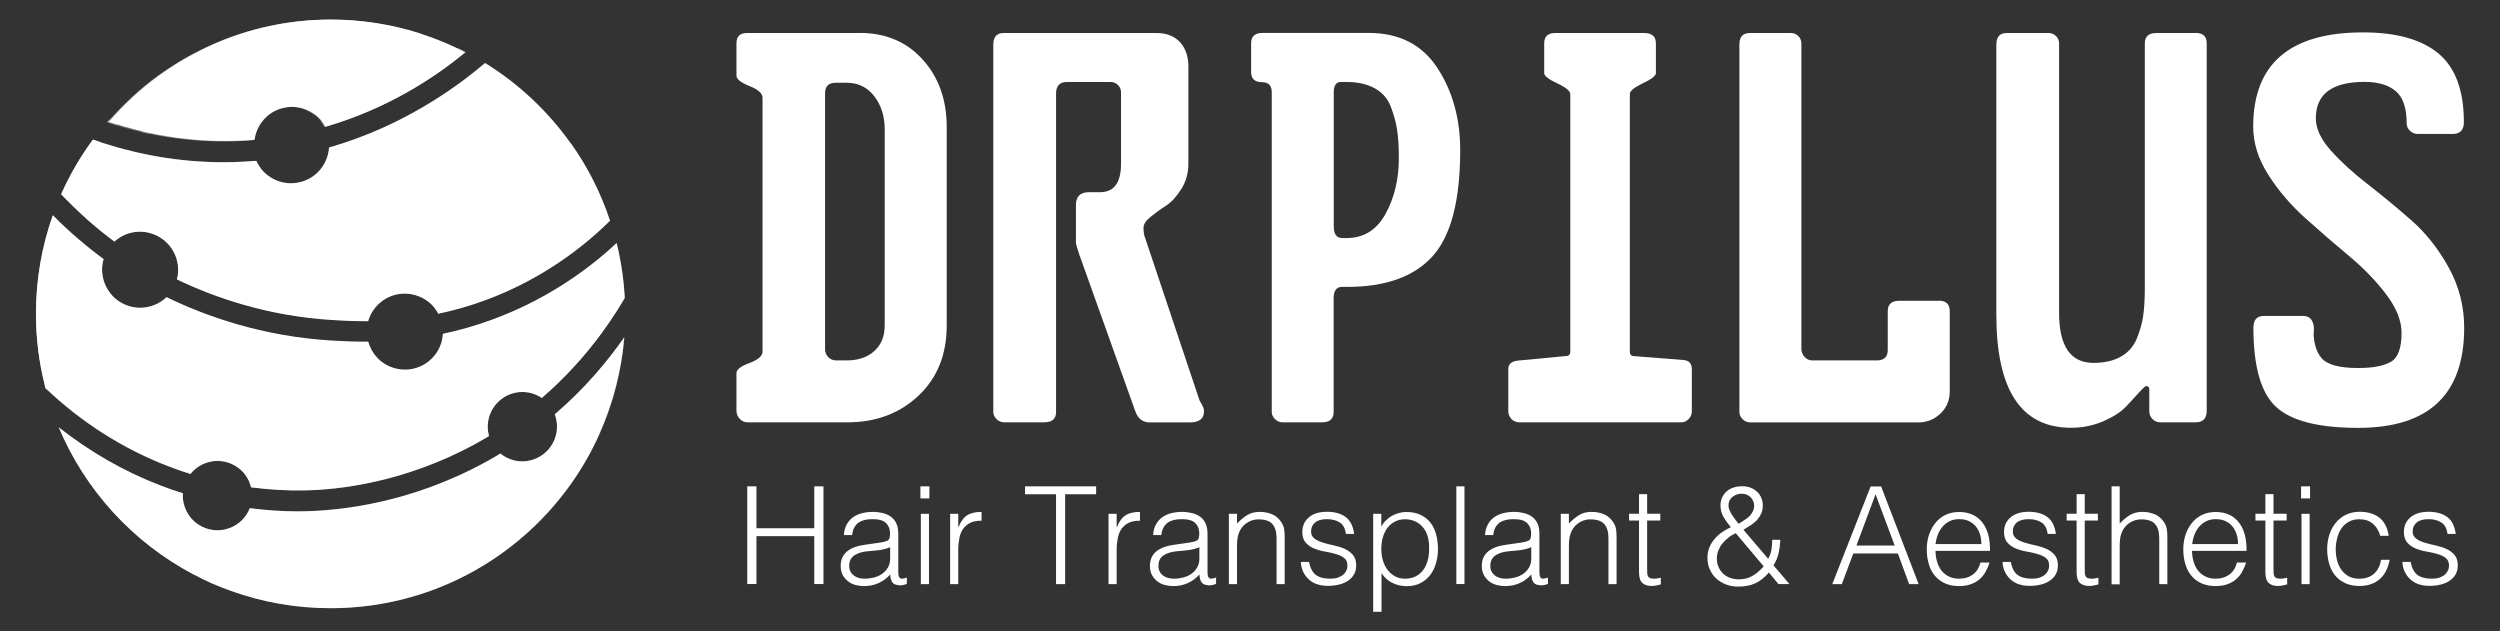 <?xml version="1.0" encoding="utf-8"?>
<!-- Generator: Adobe Illustrator 21.0.0, SVG Export Plug-In . SVG Version: 6.00 Build 0)  -->
<svg version="1.1" id="Layer_3" xmlns="http://www.w3.org/2000/svg" xmlns:xlink="http://www.w3.org/1999/xlink" x="0px" y="0px"
	 viewBox="0 0 2338.9 590.8" style="enable-background:new 0 0 2338.9 590.8;" xml:space="preserve">
<rect x="0" y="0" width="2338.9" height="590.8" fill="#333333" stroke="none"/>
<defs>
	<style>
		.st0{fill:white;}
		.st1{opacity:0.7;fill:white;}
		.st2{opacity:0.3;fill:white;}
		.st3{opacity:0.2;fill:white;}
	</style>
</defs>
<g>
	<g id="XMLID_228_">
		<g id="XMLID_240_">
			<path class="st0" d="M227.8,131.5c3.5-0.2,7-0.4,10.4-0.7c1.8-14,12-26.2,26.6-29.8c16-4,32.2,3.7,39.7,17.6
				c59.4-17.2,104.1-47.5,130.9-69.7c-13.3-6.9-27.2-12.7-41.6-17.3c0,0-0.1,0-0.1-0.1c-0.1,0-0.1,0-0.2-0.1h-0.1v-0.1
				c-0.3-0.1-0.7-0.2-1.3-0.4c-26-8.1-53.5-12.6-82.2-12.6c-39.2,0-76.5,8.3-110.1,23.2c-1.9,0.8-3.8,1.7-5.7,2.6
				c-2.5,1.2-5,2.4-7.5,3.7c-2.5,1.3-5,2.6-7.4,3.9c-0.4,0.2-0.8,0.4-1.3,0.7h-0.1c-4.2,2.3-8.3,4.7-12.4,7.3
				c-5.5,3.4-10.9,7.1-16.1,10.8c-17.4,12.6-33.2,27.2-47.1,43.5C143.2,127.8,185.4,133.6,227.8,131.5z"/>
			<path class="st0" d="M178.2,443.4c4.3-5.4,10.4-9.5,17.7-11.3c17.3-4.2,34.8,6.5,39,23.8c16.5,2.2,33.2,3.2,49.6,2.9
				c31.3-0.5,93.9-7,161.5-44.2c3.9-2.2,7.7-4.4,11.5-6.6c-0.1-0.4-0.2-0.9-0.3-1.3c-4.2-17.4,6.6-34.9,24-39.1
				c9.2-2.2,18.5-0.2,25.7,4.7c36.6-31.6,61.5-65.9,77.6-93.5c-0.9-17.6-3.5-34.8-7.6-51.4c-33.3,31-72.7,55.4-115,71.1
				c-16.6,6.2-32.5,10.6-47.5,13.8c-0.2,2.7-0.6,5.4-1.4,8.1c-5.7,18.9-25.6,29.6-44.4,23.9c-12.2-3.6-20.9-13.2-24.1-24.6
				c-0.8,0-1.6,0-2.4,0c-13,0-23.8-0.7-32-1.1c-65.1-3.9-118.1-23-154.3-40.6c-9,8.6-22.2,12.2-34.9,8.4c-18.7-5.6-29.4-25.3-24-44
				c-16.8-12.4-32.7-26.1-47.4-41c-10.2,28.8-15.8,59.8-15.8,92c0,22.8,2.8,44.9,8,66c0.3,1.2,0.6,2.5,0.9,3.7
				c33,31.6,72.3,56.7,114.7,73C164.1,438.8,171.1,441.2,178.2,443.4z"/>
			<path class="st0" d="M534.2,134.2c-0.1-0.2-0.2-0.3-0.4-0.4c-0.2-0.4-0.4-0.5-0.4-0.5c-21.3-29.8-48.4-55.1-79.6-74.4
				c-27.8,23.8-77.9,59.6-146,79.1c-0.9,15.1-11.5,28.6-27,32.4c-17,4.2-34.1-4.5-41.1-19.9c-4.1,0.3-8.2,0.6-12.4,0.8
				c-6.1,0.3-12.1,0.5-18.1,0.5c-41.4,0-82.4-7.1-122.3-21.2c-11.6,15.8-21.6,32.9-29.7,51.1c15.3,16.2,31.9,31,49.8,44.3
				c9-8.1,21.8-11.5,34.2-7.7c18.4,5.5,29.1,24.6,24.3,43.1c34.4,16.6,84.4,34.3,145.6,38c8.4,0.5,19.7,1.2,33.3,1.1
				c0-0.1,0.1-0.2,0.1-0.4c5.7-18.9,25.6-29.6,44.4-23.9c9.5,2.8,16.9,9.2,21.2,17.3c14.2-3,29.3-7.2,44.9-13
				c43-16,82.8-41.5,115.7-74C562.1,180.4,549.7,156.1,534.2,134.2z"/>
			<path class="st0" d="M519,387.6c0.5,1.3,0.9,2.6,1.2,4c4.2,17.4-6.6,34.9-24,39.1c-10.2,2.5-20.5-0.2-28-6.4
				c-4.2,2.5-8.4,5-12.8,7.4c-71.2,39.2-137.4,46-170.5,46.6c-1.9,0-3.9,0.1-5.8,0.1c-15.1,0-30.3-1-45.4-3
				c-3.7,9.6-11.9,17.2-22.7,19.8c-17.4,4.2-34.9-6.6-39.1-24c-0.8-3.2-1-6.5-0.8-9.7c-7-2.2-14-4.6-20.9-7.3
				c-34.2-13.1-66.5-31.7-95.4-54.6c24.8,59.1,69.5,107.9,125.9,137.7c0,0,0.2,0.1,0.5,0.2c0.1,0,0.1,0,0.2,0.1
				c0.1,0.1,0.3,0.1,0.4,0.2c11,5.9,22.5,10.9,34.5,15.1c29,10.4,60.3,16.1,93,16.1c91.8,0,173.1-44.9,223.1-113.9
				c1.9-2.5,3.6-5.1,5.4-7.7c0.2-0.3,0.4-0.5,0.5-0.8c1.8-2.5,3.4-5.1,5-7.7c2.4-3.7,4.6-7.6,6.8-11.5c0-0.1,0.1-0.1,0.1-0.1
				c1-1.8,1.9-3.5,2.8-5.3c1.9-3.6,3.7-7.3,5.5-11c0.8-1.9,1.7-3.7,2.5-5.6c0,0,0,0,0-0.1c12.4-27.8,20.4-58,23-89.7
				C567.8,338.8,546.6,364,519,387.6z"/>
			<path id="XMLID_263_" class="st0" d="M43.1,365c0.1,0.4,0.2,0.9,0.4,1.3C43.3,365.9,43.2,365.4,43.1,365z"/>
			<path class="st1" d="M47,378.5L47,378.5c-0.5-1.5-0.9-3.1-1.4-4.6C46.1,375.4,46.5,377,47,378.5z"/>
			<path class="st1" d="M392.2,31.4c-0.3-0.1-0.7-0.2-1.3-0.4c-26-8.1-53.5-12.6-82.2-12.6c-39.2,0-76.5,8.3-110.1,23.2
				c-1.9,0.8-3.8,1.7-5.7,2.6c-2.5,1.2-5,2.4-7.5,3.7c-2.5,1.3-5,2.6-7.4,3.9c-0.4,0.2-0.8,0.4-1.3,0.7h-0.1
				c-4.2,2.3-8.3,4.7-12.4,7.3c-5.5,3.4-10.9,7.1-16.1,10.8C130.8,83.2,115,97.9,101,114.1c2.6,0.9,5.3,1.7,8,2.5l6.1-6.7
				c11.5-12.6,24.5-23.8,38.1-33.8c1.3-1,2.6-2,4-3c3.5-3,7.7-5,11.5-7.5c0.2-0.1,0.4-0.2,0.5-0.3c3.7-2.4,7.4-4.7,11.1-7
				c1.4-0.8,2.9-1.6,4.3-2.3c6.5-3.4,13.2-6.5,19.6-9.8c0.7-0.3,1.4-0.6,2.2-0.8c7.5-2.9,14.8-5.8,22.1-8.6
				c8.1-2.5,16.2-4.6,23.9-6.9c15.9-3.2,31.1-6.1,45.3-6.8c14.2-1.6,27.3-1.1,38.9-0.5c11.6,0.8,21.7,2,30,3.4
				c8.3,1.4,14.8,2.8,19.1,3.8C389.2,30.7,391.3,31.3,392.2,31.4L392.2,31.4C392.2,31.5,392.2,31.5,392.2,31.4z"/>
			<path class="st1" d="M57.3,181.6c1.7,1.8,3.5,3.6,5.2,5.4c1.3-2.6,2.7-5.2,4-7.8c2.1-4.1,4.1-8.2,6.2-12.3
				c2.2-4.1,4.8-8,7.2-11.9c2.5-3.9,4.8-8,7.4-11.9l7.4-9.9c-2.6-0.8-5.1-1.7-7.7-2.6C75.3,146.4,65.4,163.5,57.3,181.6z"/>
			<path class="st1" d="M33.6,293.5c0,22.8,2.8,44.9,8,66c0.3,1.2,0.6,2.5,0.9,3.7c0.7,0.7,1.5,1.4,2.2,2.1
				c-0.5-2.1-0.9-4.3-1.3-6.6c-3.1-15.6-5.7-35.8-5.4-59.1c0-1.8,0.1-3.6,0.1-5.4c0.1-1.8,0.2-3.6,0.4-5.4c0.3-3.8,0.6-7.6,0.9-11.5
				c0.3-3.9,0.7-7.9,1-11.9c0.7-3.9,1.4-7.8,2.1-11.8c0.7-4,1.4-8,2.1-12.1c0.7-4.1,2.2-8.1,3.3-12.3c1.1-4.2,2.3-8.3,3.4-12.6
				c0.8-3.3,2.2-6.5,3.4-9.7c-1.8-1.8-3.6-3.6-5.4-5.4C39.2,230.2,33.6,261.2,33.6,293.5z"/>
			<path id="XMLID_310_" class="st1" d="M52.4,394.5L52.4,394.5c-0.1,0.1,0,0.1,0,0.1C52.4,394.6,52.4,394.5,52.4,394.5z"/>
			<path id="XMLID_313_" class="st1" d="M43.1,365c0.1,0.4,0.2,0.9,0.4,1.3C43.3,365.9,43.2,365.4,43.1,365z"/>
			<path class="st2" d="M575,238.9c2.7,15,4.1,31.7,4.2,48.6c1.8-2.9,3.6-5.8,5.2-8.7c-0.9-17.6-3.5-34.8-7.6-51.4
				c-1.1,1.1-2.3,2.1-3.5,3.2C574,233.4,574.5,236.1,575,238.9z"/>
			<path class="st2" d="M574.3,338.6c-0.8,5-1.5,10.1-3.1,15.2c-2.8,10.2-5.2,20.6-9.5,30.6c-1.6,4.2-3.1,8.4-4.8,12.5
				c-0.4,0.9-0.7,1.8-1.1,2.7c-2.4,4.9-4.8,9.9-7.2,14.8c-0.8,1.6-1.5,3.1-2.2,4.6c-0.5,1-1,1.9-1.4,2.8l-4.3,7.1
				c-1,1.6-1.9,3.1-2.9,4.7c-1.9,3.1-3.9,6.3-5.9,9.5l-5,6.7l-5.1,6.7l-5.1,6.8c-1.8,2.2-3.7,4.1-5.6,6.2l-11.3,12.5
				c-3.9,4-8.2,7.6-12.3,11.4c-7.9,8-17.3,14.1-26,20.8c-4.4,3.4-9.3,5.9-13.9,8.9c-4.7,2.7-9.1,6.1-14.1,8.3
				c-9.7,4.7-19.1,10.1-29.1,13.4c-4.9,1.9-9.8,3.7-14.6,5.6c-5,1.4-10,2.7-14.8,4.1c-4.9,1.2-9.7,3-14.6,3.7
				c-4.9,0.8-9.8,1.7-14.5,2.5c-9.5,2.1-19,2-28.1,2.9c-9.1,1-18.1,0.8-26.5,0.5c-20.9-0.8-39.5-3.9-55.1-7.6
				c-6.9-1.6-13.2-3.4-18.9-5.3c-2.5-0.7-4.8-1.5-7-2.2c-9.5-3.2-16.8-6.3-21.8-8.3c-3.5-1.6-5.9-2.7-6.9-3.1
				c11.2,5.9,22.8,11,34.9,15.3c29,10.4,60.3,16.1,93,16.1c103.6,0,193.8-57.2,240.8-141.6l0,0c0,0,0.1-0.1,0.1-0.1
				c18.7-33.5,30.5-71.3,33.8-111.5c-2.4,3.4-4.9,6.8-7.5,10.3C575.7,330.2,575,334.4,574.3,338.6z"/>
			<path class="st2" d="M534.2,134.2c-0.1-0.2-0.2-0.3-0.4-0.4c0.5,1,1.9,3.1,4,6.5c2.8,4.6,6.6,11.5,11.2,20.5
				c6.1,12.2,13.2,28.5,18.9,48.3c0.9-0.9,1.8-1.8,2.8-2.7C562.1,180.4,549.7,156.1,534.2,134.2z"/>
			<path id="XMLID_243_" class="st3" d="M383.6,107c17.1-9.2,32.2-18.9,44.9-28.1c1.8,1,3.7,2.1,5.5,3.1c0.1,0.1,0.3,0.1,0.4,0.2
				v0.1c0.1,0,0.1,0.1,0.1,0.1c0.1,0.1,0.1,0.1,0.2,0.1c0.1,0.1,0.1,0.1,0.1,0.1c4.9,2.9,9.7,6,14.4,9.3
				C426.8,95.5,404.9,100.7,383.6,107z M66.9,331.9c0.9,6,2.1,12.1,3.5,18c13.8-22.8,29.2-44.5,46.1-65c-16-7.1-24.7-25.2-19.7-42.4
				c-7.9-5.8-15.5-11.9-23-18.3c-3.1,10.3-5.4,20.9-7.1,31.6C62.8,281,63,306.3,66.8,331C66.9,331.3,66.9,331.6,66.9,331.9z
				 M239.8,150.5c-4.1,0.3-8.2,0.6-12.4,0.8c-6.1,0.3-12.1,0.5-18.1,0.5c-30.7,0-61.2-3.9-91.2-11.7c-15.6,19.4-28.3,41.1-37.4,64.3
				c8.5,7.6,17.3,14.8,26.4,21.5c9-8.1,21.8-11.5,34.2-7.7c9.5,2.8,16.9,9.3,21.2,17.3c27.6-26.2,57.9-49.7,90.5-69.8
				C247.3,162.1,242.7,156.9,239.8,150.5z M226.4,131.9c3.5-0.2,7-0.4,10.5-0.7c1.8-14.2,12.1-26.4,26.8-30.1
				c16.2-4,32.5,3.7,40,17.7c42.9-12.4,78.3-31.7,104.9-49.8c-31-13.7-65-20.8-99.7-20.8c-40.4,0-80.1,9.8-114.8,28.5
				c-23.1,12.4-43.8,28.3-61.6,46.8C163.4,130.7,194.9,133.5,226.4,131.9z"/>
			<path id="XMLID_229_" class="st3" d="M66.8,331c-3.9-24.6-4-50-0.1-75.2c1.6-10.7,4-21.3,7.1-31.6c1.1,1,2.3,1.9,3.4,2.9
				c-2.2,6.9-4,13.8-5.5,20.4c-2.9,12.6-4.5,24.3-5.4,34.8c-0.9,10.4-1,19.7-0.8,27.3C65.9,320,66.5,327.4,66.8,331z M433.9,82
				c-1.8-1.1-3.6-2.1-5.5-3.1c-0.1,0.1-0.2,0.2-0.3,0.2c0.3,0.2,0.7,0.3,1,0.5C431.3,80.8,433,81.6,433.9,82z M139.4,125.1
				c10.6-10.7,22.4-20.5,35-29.2c13.9-9.7,29-17.9,44.4-24.3c15.4-6.4,31.3-11.2,47-14.2c15.7-3,31.1-4.5,45.8-4.6
				c14.8-0.1,28.6,1,41.3,2.9c22.2,3.4,40.7,9,54.3,14.3c0.5-0.3,0.9-0.6,1.4-0.9c-31-13.7-65-20.8-99.7-20.8
				c-40.4,0-80.1,9.8-114.8,28.5c-23.1,12.4-43.8,28.3-61.6,46.8C134.8,124.1,137.1,124.6,139.4,125.1z M80.6,204.3
				c1.2,1.1,2.5,2.2,3.7,3.2c5.5-13.4,12.5-27.1,21-40.5c5.6-8.7,12-17.3,18.9-25.5c-2.1-0.5-4.1-1-6.2-1.6
				C102.4,159.5,89.8,181.2,80.6,204.3z"/>
		</g>
		<g id="XMLID_233_">
			<path id="XMLID_268_" class="st3" d="M411.8,293c-0.6,0.1-1.1,0.2-1.7,0.4c-0.9-1.7-2-3.4-3.2-4.9
				C408.7,289.8,410.4,291.3,411.8,293z M461.8,298.6c-16.6,6.2-32.5,10.6-47.5,13.8c-0.2,2.7-0.6,5.4-1.4,8.1
				c-5.7,18.9-25.6,29.6-44.4,23.9c-4.3-1.3-8.1-3.3-11.5-5.9c4.4,5.7,10.5,10.2,18,12.4c18.9,5.7,38.8-5,44.4-23.9
				c0.8-2.7,1.3-5.4,1.4-8.1c15-3.2,30.9-7.6,47.5-13.8c40.6-15.1,78.4-38.1,110.9-67.4c-0.7-3.5-1.5-6.9-2.3-10.3
				C543.5,258.5,504.1,282.9,461.8,298.6z M239.4,456.5c-2.3-4.9-5.7-9.1-9.9-12.2c2.5,3.4,4.5,7.3,5.5,11.7
				C236.4,456.1,237.9,456.3,239.4,456.5z M346.9,326.3c-1-2.1-1.9-4.2-2.5-6.5c-0.8,0-1.6,0-2.4,0c-13,0-23.8-0.7-32-1.1
				c-65.1-3.9-118.1-23-154.3-40.6c-9,8.6-22.2,12.2-34.9,8.4c-4.3-1.3-8.1-3.3-11.5-5.9c4.4,5.7,10.5,10.1,18,12.4
				c12.7,3.8,25.9,0.2,34.9-8.4c36.2,17.6,89.2,36.7,154.3,40.6C324.3,325.6,334.6,326.2,346.9,326.3z M233.9,157.8
				c3.3-0.2,6.6-0.4,9.9-0.7c-1.5-2-2.9-4.3-3.9-6.7c-4.1,0.3-8.2,0.6-12.4,0.8c-6.1,0.3-12.1,0.5-18.1,0.5
				c-38.3,0-76.2-6.1-113.3-18.2c-0.9,1.1-1.7,2.3-2.6,3.4c39.9,14.1,80.9,21.2,122.3,21.2C221.8,158.3,227.8,158.1,233.9,157.8z
				 M96.8,242.4c-14.4-10.6-28-22.1-40.9-34.6c0,0,0,0,0,0.1c12.7,12.9,26.2,24.8,40.6,35.8C96.5,243.3,96.6,242.9,96.8,242.4z
				 M159.3,230.5c6.5,8.5,9.1,19.7,6.3,30.7c2.3,1.1,4.7,2.2,7.1,3.4C174.9,251.5,169.5,238.4,159.3,230.5z M519,387.6
				c0.5,1.3,0.9,2.6,1.2,4c4.2,17.4-6.6,34.9-24,39.1c-10.2,2.5-20.5-0.2-28-6.4c-4.2,2.5-8.4,5-12.8,7.4
				c-71.2,39.2-137.4,46-170.5,46.6c-1.9,0-3.9,0.1-5.8,0.1c-15.1,0-30.3-1-45.4-3c-3.7,9.6-11.9,17.2-22.7,19.8
				c-9.8,2.3-19.6,0-27-5.6c7.5,10,20.5,15.2,33.5,12.1c10.7-2.6,18.9-10.2,22.7-19.8c15.1,2,30.3,3,45.4,3c1.9,0,3.9,0,5.8-0.1
				c33.1-0.6,99.3-7.4,170.5-46.6c4.4-2.4,8.6-4.9,12.8-7.4c7.6,6.2,17.8,8.9,28,6.4c17.4-4.2,28.1-21.7,24-39.1
				c-0.3-1.4-0.8-2.7-1.2-4c22.9-19.7,41.5-40.4,56.4-60.1c0.9-6,1.6-12.1,2.1-18.3C567.8,338.8,546.5,364,519,387.6z M303.7,118.9
				c0.5-0.2,1.1-0.3,1.6-0.5c-1.4-1.6-3-3.1-4.7-4.4C301.8,115.5,302.8,117.2,303.7,118.9z M307.9,137.9
				c-0.9,15.1-11.5,28.6-27,32.4c-11,2.7-22,0-30.4-6.4c8.4,10.9,22.7,16.4,36.8,12.9c15.5-3.8,26.1-17.3,27-32.4
				c68.1-19.5,118.2-55.2,146-79.1c-2.7-1.7-5.5-3.3-8.3-4.9C423.9,84.2,374.5,118.9,307.9,137.9z M68.6,193.1
				c-1.6-1.7-3.2-3.3-4.8-5c0,0.1,0,0.1-0.1,0.2C65.3,189.9,67,191.5,68.6,193.1z M171.1,461.6c-7-2.2-14-4.6-20.9-7.3
				C118.3,442,87.9,425,60.4,404c0.3,0.7,0.6,1.4,0.9,2.1c28.9,22.9,61.2,41.5,95.4,54.7c4.8,1.8,9.6,3.5,14.4,5.2
				C171,464.5,171,463,171.1,461.6z"/>
			<path id="XMLID_276_" class="st3" d="M576.3,225.2c0.2,0.6,0.3,1.2,0.5,1.9C576.6,226.5,576.5,225.8,576.3,225.2z"/>
			<path id="XMLID_277_" class="st3" d="M573.9,216.4c0-0.1,0-0.2-0.1-0.2c0,0,0,0,0,0C573.9,216.3,573.9,216.3,573.9,216.4z"/>
			<path id="XMLID_278_" class="st3" d="M584.8,296.6c0-0.4,0-0.8,0-1.1c0,0,0,0,0,0C584.8,295.9,584.8,296.2,584.8,296.6z"/>
			<path id="XMLID_279_" class="st3" d="M574.9,219.9c0.2,0.6,0.3,1.2,0.5,1.8C575.2,221.1,575,220.5,574.9,219.9z"/>
			<path class="st2" d="M341.9,319.5c-0.3,0-0.6,0-0.9,0c2.3,5,5.7,9.5,10,13c-3.1-3.8-5.4-8.2-6.8-13
				C343.5,319.5,342.7,319.5,341.9,319.5z"/>
			<path class="st2" d="M239.8,150.5c-0.7,0.1-1.5,0.1-2.2,0.2c2,2.9,4.3,5.4,7,7.6C242.7,155.9,241.1,153.3,239.8,150.5z"/>
			<path class="st2" d="M389,276.1c4.6,1.4,8.7,3.6,12.2,6.5c-4.4-5.4-10.3-9.5-17.4-11.7c-18.9-5.7-38.8,5-44.4,23.9
				c0,0.1-0.1,0.2-0.1,0.4c-13.6,0.1-24.9-0.6-33.3-1.1c-57.9-3.5-105.8-19.5-139.9-35.3c-0.2,0.8-0.3,1.7-0.5,2.5
				c34.4,16.6,84.4,34.3,145.6,38c8.4,0.5,19.7,1.2,33.3,1.1c0-0.1,0.1-0.2,0.1-0.4C350.2,281.1,370.1,270.4,389,276.1z"/>
			<path class="st2" d="M410.1,293.4c14.2-3,29.3-7.2,44.9-13c41.8-15.5,80.6-40.1,113-71.4c-0.8-2.6-1.6-5.2-2.5-7.8
				c-32.9,32.6-72.7,58-115.7,74c-15.1,5.6-29.6,9.7-43.4,12.7C407.9,289.6,409.1,291.4,410.1,293.4z"/>
			<path class="st2" d="M435.8,48.6c-2.4-1.2-4.7-2.4-7.2-3.6c-27,22-70.9,51.2-128.7,68.2c1.4,1.7,2.7,3.6,3.7,5.6
				C363.6,101.6,408.7,71,435.8,48.6z"/>
			<path class="st2" d="M226.4,131.9c3.5-0.2,7-0.4,10.5-0.7c1.8-14.2,12.1-26.4,26.8-30.1c11.3-2.8,22.7,0.1,31.1,7
				c-8.4-10.4-22.4-15.6-36.3-12.1c-14.7,3.6-25,15.9-26.8,30.1c-3.5,0.3-7,0.5-10.5,0.7c-40.2,2-80.1-3.1-119.1-15.1
				c-0.8,0.9-1.6,1.8-2.4,2.8C141.1,128.2,183.7,134,226.4,131.9z"/>
			<path class="st2" d="M190.7,427c-7.3,1.7-13.4,5.8-17.7,11.3c-7.1-2.2-14.1-4.6-21-7.3c-40.2-15.5-77.7-38.8-109.6-68.2
				c0,0.1,0.1,0.3,0.1,0.4c33,31.6,72.3,56.7,114.7,73c6.9,2.6,13.9,5.1,21,7.3c4.3-5.4,10.4-9.5,17.7-11.3
				c10.1-2.4,20.2,0.2,27.8,6.2C216.1,428.8,203.4,423.9,190.7,427z"/>
			<path class="st2" d="M171.1,461.6c-1.7-0.5-3.5-1.1-5.2-1.7c0.1,2,0.4,4.1,0.9,6.1c1.8,7.3,5.9,13.4,11.3,17.8
				c-2.9-3.6-5-7.8-6.1-12.6C171.2,468,170.9,464.8,171.1,461.6z"/>
			<path class="st2" d="M579.3,273.7c-16.1,27.5-41,61.9-77.6,93.5c-7.3-4.9-16.5-6.9-25.7-4.7c-17.4,4.2-28.1,21.7-24,39.1
				c0.1,0.4,0.2,0.9,0.3,1.3c-3.7,2.2-7.6,4.4-11.5,6.6c-67.5,37.2-130.2,43.7-161.5,44.2c-15.2,0.3-30.6-0.6-46-2.5
				c0.6,1.5,1.2,3.1,1.6,4.7c16.5,2.2,33.2,3.2,49.6,2.9c31.3-0.5,93.9-7,161.5-44.2c3.9-2.2,7.7-4.4,11.5-6.6
				c-0.1-0.4-0.2-0.9-0.3-1.3c-4.2-17.4,6.6-34.9,24-39.1c9.2-2.2,18.5-0.2,25.7,4.7c33.1-28.6,56.7-59.5,72.8-85.5
				C579.6,282.5,579.5,278.1,579.3,273.7z"/>
			<path class="st2" d="M91.3,238.3c-3.5,13.8,1.6,28,12.1,36.5c-7.1-8.8-10-20.7-6.6-32.4C94.9,241.1,93.1,239.7,91.3,238.3z"/>
			<path class="st2" d="M107.1,225.9c9-8.1,21.8-11.5,34.2-7.7c4.6,1.4,8.7,3.6,12.2,6.4c-4.3-5.3-10.3-9.5-17.4-11.6
				c-12.4-3.7-25.3-0.4-34.2,7.7c-13.9-10.3-27-21.5-39.4-33.6C76.4,201.2,91.2,214.1,107.1,225.9z"/>
			<path id="XMLID_300_" class="st2" d="M43,364.8c0-0.1,0-0.2-0.1-0.3C43,364.7,43,364.7,43,364.8z"/>
		</g>
	</g>
	<g>
		<path class="st0" d="M804.3,30.8c24.3,0,43.9,8.3,58.9,24.9c15,16.6,22.5,37.6,22.5,63.1v185.8c0,27.1-8.8,49-26.4,65.6
			c-17.6,16.6-39.8,24.9-66.5,24.9h-93.5c-2.8,0-5.3-1.1-7.3-3.3c-2-2.2-3-4.8-3-7.6V349c0-3.2,4-6.4,12.2-9.4
			c8.1-3,12.2-6.6,12.2-10.6V91.4c0-4-4.1-7.7-12.2-10.9c-8.1-3.2-12.2-6.5-12.2-9.7V40.6c0-6.5,3.2-9.7,9.7-9.7H804.3z
			 M791.9,337.2c10.9,0,19.6-2.9,26.1-8.8c6.5-5.9,9.7-13.9,9.7-24V121.1c0-12.1-3.2-22.5-9.7-31c-6.5-8.5-15.2-12.7-26.1-12.7h-9.7
			c-6.9,0-10.3,3.2-10.3,9.7v239.8c0,5.7,4.6,10.3,10.3,10.3H791.9z"/>
		<path class="st0" d="M1122.2,374.5l0.6,1.2c0.8,1.2,1.6,2.6,2.4,4.3c0.8,1.6,1.2,3.2,1.2,4.9c0,6.9-4.5,10.3-13.4,10.3h-37.3
			c-6.5,0-11-3.4-13.5-10.3L1009.7,238c-2-6.1-3.1-9.7-3.1-10.9v-35.2c0-8.1,4.1-12.1,12.2-12.1h10.4c13.1,0,19.6-8.9,19.6-26.7
			V86.4c0-5.4-4.4-9.7-9.7-9.7h-40.8c-6.9,0-10.3,3.6-10.3,10.9v297.8c0,6.5-3.7,9.7-11,9.7h-37.4c-2.8,0-5.3-1-7.3-3
			c-2-2-3-4.3-3-6.7V41.8c0-7.3,3.2-10.9,9.7-10.9h143c9.3,0,16.6,2.8,21.9,8.5c5.3,5.7,7.9,13.4,7.9,23.1v90.5
			c0,8.9-2.2,16.9-6.7,24c-4.5,7.1-9.2,12.2-14.3,15.5c-5.1,3.2-9.8,6.7-14.3,10.3c-4.5,3.6-6.7,7.1-6.7,10.3
			c0,4.1,0.6,7.5,1.8,10.3L1122.2,374.5z"/>
		<path class="st0" d="M1180.8,76.9c-6.9,0-10.3-3.2-10.3-9.7V40.5c0-6.5,3.6-9.7,10.9-9.7h99c28.6,0,50,10.9,64.3,32.7
			c14.3,21.8,21.4,47.5,21.4,77c0,47.3-8.7,80.4-26,99.4c-17.3,19-43.9,28.5-79.7,28.5h-4.8c-5.2,0-7.9,3.5-7.9,10.4v106.6
			c0,6.5-3.6,9.7-10.9,9.7h-36.8c-2.8,0-5.2-1-7.2-3c-2-2-3-4.3-3-6.7V86.6C1189.9,80.1,1186.9,76.9,1180.8,76.9z M1260,222.7
			c15.8,0,27.9-7.5,36.2-22.5c8.3-15,12.5-32.4,12.5-52.3c0-10.1-0.5-18.7-1.5-25.6c-1-6.9-2.9-14.2-5.8-21.9
			c-2.8-7.7-7.8-13.6-14.9-17.6c-7.1-4-15.9-6.1-26.5-6.1h-5.5c-4.5,0-6.7,3.3-6.7,9.7v125.3c0,7.3,2.6,11,7.9,11H1260z"/>
		<path class="st0" d="M1549.2,68.5c0,2.4-4.1,5.6-12.2,9.4c-8.1,3.9-12.2,7.2-12.2,10v241c0,2.8,1.4,4.3,4.2,4.3l45.9,3.6
			c5.2,0.4,7.9,3.2,7.9,8.5v39.5c0,2.8-1,5.3-3,7.3c-2,2-4.2,3-6.6,3h-151.8c-5.7,0-10.3-4.6-10.3-10.3v-39.5c0-4.5,2.8-7.1,8.5-7.9
			l45.3-4.3c2.8,0,4.2-1.4,4.2-4.3V88c0-2.8-4.1-6.2-12.2-10c-8.1-3.8-12.2-7-12.2-9.4V40.6c0-6.5,3.4-9.7,10.3-9.7h83.2
			c7.3,0,11,3.2,11,9.7V68.5z"/>
		<path class="st0" d="M1813.8,281.3c6.8,0,10.3,3.2,10.3,9.7V366c0,8.5-2.9,15.5-8.8,21c-5.9,5.5-12.7,8.2-20.4,8.2h-157.3
			c-2.8,0-5.3-1-7.3-3c-2-2-3-4.3-3-6.7V41.8c0-7.3,3.2-10.9,9.7-10.9h38.6c5.4,0,9.7,4.4,9.7,9.7v285.7c0,2.8,1,5.4,3,7.6
			c2,2.2,4.4,3.3,7.2,3.3h60.3c6.8,0,10.3-3.2,10.3-9.7v-36.4c0-6.5,3.6-9.7,10.9-9.7H1813.8z"/>
		<path class="st0" d="M2054.2,30.8c6.8,0,10.3,3.2,10.3,9.7v343.7c0,7.3-3.4,10.9-10.3,10.9h-33.1c-2.8,0-5.3-1-7.3-3
			c-2-2-3-4.4-3-7.3v-20.6c0-2-1-3-3-3c-0.8,0-3,2-6.7,6.1c-3.6,4.1-7.8,8.5-12.4,13.4c-4.7,4.9-11.6,9.3-20.9,13.4
			c-9.3,4-19.4,6.1-30.3,6.1c-46.5,0-69.8-35.2-69.8-105.6V41.8c0-7.3,3.2-10.9,9.7-10.9h39.3c5.4,0,9.7,4.4,9.7,9.7v252.1
			c0,31.2,10.7,46.8,32.2,46.8c10.1,0,18.6-1.9,25.5-5.8c6.9-3.8,11.8-9.4,14.9-16.7c3-7.3,5.1-14.5,6.1-21.6
			c1-7.1,1.5-15.5,1.5-25.2V40.6c0-6.5,3.6-9.7,10.9-9.7H2054.2z"/>
		<path class="st0" d="M2212.2,76.6c-30.4,0-45.6,11.4-45.6,34.1c0,9.7,4.8,19.9,14.3,30.4c9.5,10.6,21.1,21.1,34.7,31.6
			c13.6,10.6,27.2,21.8,40.8,33.8c13.6,12,25.1,26.7,34.7,44.1c9.5,17.4,14.3,36.1,14.3,56c0,62.5-33.1,93.7-99.2,93.7
			c-36.9,0-62.5-6.5-76.7-19.5c-14.2-13-21.3-37.7-21.3-74.2c0-7.3,3.2-11,9.7-11h36.5c4,0,6.9,1.4,8.5,4.3c1.6,2.8,2.2,6.1,1.8,9.7
			c-0.4,3.7,0,8,1.2,13.1c1.2,5.1,3.4,9.4,6.7,13.1c5.7,5.7,16.8,8.5,33.5,8.5c13.8,0,24-1.9,30.7-5.8c6.7-3.8,10-12.9,10-27.1
			c0-11.3-4.8-23.3-14.3-35.9c-9.5-12.6-21.1-24.5-34.7-35.9c-13.6-11.3-27.2-23.1-40.8-35.3c-13.6-12.2-25.2-25.6-34.7-40.5
			c-9.5-14.8-14.3-29.9-14.3-45.3c0-58.8,34.3-88.2,102.8-88.2c31.2,0,54.8,6.6,70.6,19.8c15.8,13.2,23.7,34.6,23.7,64.2
			c0,7.3-3.5,11-10.3,11h-32.9c-2.8,0-5.3-1-7.3-3c-2-2-3-4.3-3-6.7c0-14.6-3.5-24.7-10.3-30.4C2234.5,79.5,2224.7,76.6,2212.2,76.6
			z"/>
	</g>
	<g>
		<path class="st0" d="M699.1,546.5V455h8.6v39.2h54.1V455h8.6v91.4h-8.6v-44.8h-54.1v44.8H699.1z"/>
		<path class="st0" d="M820,508.1c1.4-0.2,3.2-0.4,5.1-0.8c2-0.3,3.6-0.8,4.9-1.4c1.3-0.6,2.1-1.6,2.3-3c0.3-1.4,0.4-2.7,0.4-3.9
			c0-3.9-1.2-7.1-3.7-9.6c-2.5-2.5-6.7-3.7-12.6-3.7c-2.6,0-5,0.2-7.2,0.7c-2.2,0.5-4.1,1.3-5.8,2.4c-1.7,1.1-3,2.7-4.1,4.6
			c-1.1,1.9-1.8,4.3-2.1,7.2h-7.7c0.3-3.9,1.1-7.2,2.7-10c1.5-2.8,3.5-5,5.9-6.7c2.4-1.7,5.2-3,8.4-3.8c3.2-0.8,6.5-1.2,10.1-1.2
			c3.3,0,6.4,0.4,9.3,1.1c2.9,0.7,5.5,1.9,7.6,3.4c2.2,1.6,3.9,3.7,5.1,6.3c1.2,2.6,1.8,5.8,1.8,9.7v35.8c0,3,0.5,4.8,1.6,5.7
			c1.1,0.8,3.2,0.6,6.4-0.6v6c-0.6,0.2-1.5,0.4-2.6,0.8c-1.1,0.3-2.3,0.5-3.4,0.5c-1.2,0-2.3-0.1-3.4-0.4c-1.3-0.2-2.3-0.6-3-1.2
			s-1.4-1.4-1.8-2.3c-0.5-0.9-0.8-1.9-1-2.9c-0.2-1.1-0.3-2.2-0.3-3.4c-3.2,3.6-6.9,6.3-11,8.1c-4.1,1.9-8.6,2.8-13.5,2.8
			c-2.9,0-5.7-0.4-8.3-1.1c-2.7-0.8-5-1.9-7-3.6c-2-1.6-3.6-3.6-4.8-5.9c-1.2-2.3-1.8-5.1-1.8-8.3c0-11.2,7.7-17.8,23-19.8
			L820,508.1z M832.8,511.9c-3.2,1.4-6.5,2.2-9.8,2.7c-3.3,0.4-6.6,0.8-9.9,1c-5.8,0.4-10.4,1.7-13.7,3.9c-3.3,2.2-4.9,5.5-4.9,10
			c0,2,0.4,3.8,1.2,5.3c0.8,1.5,1.9,2.7,3.2,3.7c1.3,1,2.8,1.7,4.6,2.2c1.7,0.5,3.5,0.7,5.3,0.7c3,0,6-0.4,8.9-1.1
			c2.9-0.8,5.4-1.9,7.7-3.5c2.2-1.6,4-3.6,5.4-6c1.4-2.4,2-5.3,2-8.6V511.9z"/>
		<path class="st0" d="M861.1,466.3V455h8.4v11.3H861.1z M861.5,546.5v-65.8h7.6v65.8H861.5z"/>
		<path class="st0" d="M896.5,546.5h-7.6v-65.8h7.6V493h0.3c2.1-5.2,4.8-8.9,8.2-11c3.3-2.1,7.8-3.1,13.3-3.1v8.3
			c-4.3-0.1-7.9,0.6-10.7,2c-2.8,1.4-5,3.4-6.7,5.8c-1.7,2.5-2.8,5.4-3.4,8.7c-0.6,3.3-1,6.8-1,10.5V546.5z"/>
		<path class="st0" d="M959,455h66.5v7.4h-29v84.1H988v-84.1h-29V455z"/>
		<path class="st0" d="M1044.7,546.5h-7.6v-65.8h7.6V493h0.3c2.1-5.2,4.8-8.9,8.2-11c3.3-2.1,7.8-3.1,13.3-3.1v8.3
			c-4.3-0.1-7.9,0.6-10.7,2c-2.8,1.4-5,3.4-6.7,5.8c-1.7,2.5-2.8,5.4-3.4,8.7c-0.6,3.3-1,6.8-1,10.5V546.5z"/>
		<path class="st0" d="M1109.3,508.1c1.4-0.2,3.2-0.4,5.1-0.8c2-0.3,3.6-0.8,4.9-1.4c1.3-0.6,2.1-1.6,2.3-3c0.3-1.4,0.4-2.7,0.4-3.9
			c0-3.9-1.2-7.1-3.7-9.6c-2.5-2.5-6.7-3.7-12.6-3.7c-2.6,0-5,0.2-7.2,0.7c-2.2,0.5-4.1,1.3-5.8,2.4c-1.7,1.1-3,2.7-4.1,4.6
			c-1.1,1.9-1.8,4.3-2.1,7.2h-7.7c0.3-3.9,1.1-7.2,2.7-10c1.5-2.8,3.5-5,5.9-6.7c2.4-1.7,5.2-3,8.4-3.8c3.2-0.8,6.5-1.2,10.1-1.2
			c3.3,0,6.4,0.4,9.3,1.1c2.9,0.7,5.5,1.9,7.6,3.4c2.2,1.6,3.9,3.7,5.1,6.3c1.2,2.6,1.8,5.8,1.8,9.7v35.8c0,3,0.5,4.8,1.6,5.7
			c1.1,0.8,3.2,0.6,6.4-0.6v6c-0.6,0.2-1.5,0.4-2.6,0.8c-1.1,0.3-2.3,0.5-3.4,0.5c-1.2,0-2.3-0.1-3.4-0.4c-1.3-0.2-2.3-0.6-3-1.2
			s-1.4-1.4-1.8-2.3c-0.5-0.9-0.8-1.9-1-2.9c-0.2-1.1-0.3-2.2-0.3-3.4c-3.2,3.6-6.9,6.3-11,8.1c-4.1,1.9-8.6,2.8-13.5,2.8
			c-2.9,0-5.7-0.4-8.3-1.1c-2.7-0.8-5-1.9-7-3.6c-2-1.6-3.6-3.6-4.8-5.9c-1.2-2.3-1.8-5.1-1.8-8.3c0-11.2,7.7-17.8,23-19.8
			L1109.3,508.1z M1122.1,511.9c-3.2,1.4-6.5,2.2-9.8,2.7c-3.3,0.4-6.6,0.8-9.9,1c-5.8,0.4-10.4,1.7-13.7,3.9
			c-3.3,2.2-4.9,5.5-4.9,10c0,2,0.4,3.8,1.2,5.3c0.8,1.5,1.9,2.7,3.2,3.7c1.3,1,2.8,1.7,4.6,2.2c1.7,0.5,3.5,0.7,5.3,0.7
			c3,0,6-0.4,8.9-1.1c2.9-0.8,5.4-1.9,7.7-3.5c2.2-1.6,4-3.6,5.4-6c1.4-2.4,2-5.3,2-8.6V511.9z"/>
		<path class="st0" d="M1157.3,546.5h-7.6v-65.8h7.6v9.1c3-3.2,6.2-5.8,9.5-7.9c3.3-2,7.2-3,11.7-3c4.1,0,7.8,0.7,11.3,2.1
			c3.5,1.4,6.4,3.8,8.8,7.3c1.6,2.4,2.6,4.8,2.9,7.3c0.3,2.5,0.4,5.1,0.4,7.8v43.1h-7.6v-42.9c0-5.9-1.3-10.4-3.9-13.3
			c-2.6-3-7-4.4-13.1-4.4c-2.4,0-4.5,0.4-6.5,1.1c-1.9,0.7-3.7,1.7-5.3,2.9c-1.6,1.2-2.9,2.5-4,4.1c-1.1,1.5-1.9,3.1-2.5,4.8
			c-0.8,2.1-1.2,4.1-1.4,6.1c-0.2,1.9-0.3,4.1-0.3,6.4V546.5z"/>
		<path class="st0" d="M1224.7,525.9c1.2,5.7,3.3,9.7,6.4,12c3.1,2.3,7.5,3.5,13.3,3.5c2.8,0,5.2-0.3,7.2-1c2-0.7,3.7-1.6,5-2.7
			c1.3-1.1,2.3-2.4,3-3.9c0.7-1.4,1-3,1-4.6c0-3.2-1-5.6-3.1-7.2c-2.1-1.6-4.7-2.8-7.8-3.7c-3.1-0.9-6.5-1.7-10.2-2.3
			c-3.6-0.6-7-1.6-10.2-2.9c-3.1-1.3-5.7-3.1-7.8-5.5c-2.1-2.4-3.1-5.7-3.1-10c0-5.5,2-10,6-13.5c4-3.5,9.7-5.3,17.1-5.3
			c7.1,0,12.9,1.6,17.3,4.8s7.1,8.5,8.1,15.9h-7.7c-0.7-5.1-2.6-8.7-5.8-10.7c-3.2-2.1-7.2-3.1-12-3.1c-4.8,0-8.5,1-11,3.1
			c-2.5,2.1-3.8,4.8-3.8,8.2c0,3,1,5.2,3.1,6.8c2.1,1.6,4.7,2.8,7.8,3.8c3.1,1,6.5,1.8,10.2,2.6c3.6,0.8,7,1.8,10.2,3.2
			c3.1,1.4,5.7,3.3,7.8,5.7c2.1,2.4,3.1,5.7,3.1,9.9c0,3.1-0.7,5.9-2,8.3c-1.4,2.4-3.2,4.4-5.6,6c-2.4,1.6-5.2,2.8-8.4,3.6
			c-3.3,0.8-6.8,1.2-10.7,1.2c-3.9,0-7.3-0.6-10.4-1.7c-3-1.1-5.6-2.7-7.7-4.8c-2.1-2-3.8-4.4-5-7.1c-1.2-2.7-1.9-5.6-2-8.8H1224.7z
			"/>
		<path class="st0" d="M1292.3,572.4h-7.6v-91.7h7.6v11.6h0.3c1.1-2.1,2.5-4,4.3-5.7c1.7-1.7,3.6-3.1,5.7-4.2
			c2.1-1.1,4.2-1.9,6.4-2.5c2.2-0.6,4.4-0.9,6.5-0.9c5.3,0,9.9,0.9,13.6,2.7c3.7,1.8,6.8,4.2,9.2,7.3c2.4,3.1,4.2,6.8,5.3,11
			c1.1,4.2,1.7,8.8,1.7,13.6c0,4.6-0.6,9-1.8,13.2c-1.2,4.2-3,7.9-5.4,11.1s-5.5,5.7-9.1,7.6c-3.7,1.9-8,2.9-13,2.9
			c-4.7,0-9.1-1-13.4-3.1c-4.3-2.1-7.6-5.1-10.1-9.2V572.4z M1292.3,513.8c0,3.7,0.5,7.3,1.5,10.6c1,3.3,2.5,6.3,4.4,8.8
			c1.9,2.5,4.2,4.5,7,6c2.8,1.5,5.9,2.2,9.3,2.2c3.9,0,7.3-0.8,10.2-2.3c2.9-1.6,5.3-3.7,7.2-6.4c1.9-2.7,3.2-5.9,4.1-9.5
			c0.8-3.6,1.2-7.5,1-11.6c0-4.1-0.6-7.8-1.7-11c-1.1-3.2-2.7-5.9-4.8-8.1c-2-2.2-4.4-3.9-7.1-5c-2.7-1.1-5.7-1.7-8.9-1.7
			c-3.6,0-6.7,0.7-9.5,2.2c-2.8,1.4-5.1,3.4-7,5.9c-1.9,2.5-3.3,5.5-4.3,8.9C1292.8,506.1,1292.3,509.8,1292.3,513.8z"/>
		<path class="st0" d="M1362.5,546.5V455h7.6v91.4H1362.5z"/>
		<path class="st0" d="M1419.8,508.1c1.4-0.2,3.2-0.4,5.1-0.8c2-0.3,3.6-0.8,4.9-1.4c1.3-0.6,2.1-1.6,2.3-3c0.3-1.4,0.4-2.7,0.4-3.9
			c0-3.9-1.2-7.1-3.7-9.6c-2.5-2.5-6.7-3.7-12.6-3.7c-2.6,0-5,0.2-7.2,0.7c-2.2,0.5-4.1,1.3-5.8,2.4c-1.7,1.1-3,2.7-4.1,4.6
			c-1.1,1.9-1.8,4.3-2.1,7.2h-7.7c0.3-3.9,1.1-7.2,2.7-10c1.5-2.8,3.5-5,5.9-6.7c2.4-1.7,5.2-3,8.4-3.8c3.2-0.8,6.5-1.2,10.1-1.2
			c3.3,0,6.4,0.4,9.3,1.1c2.9,0.7,5.5,1.9,7.6,3.4c2.2,1.6,3.9,3.7,5.1,6.3c1.2,2.6,1.8,5.8,1.8,9.7v35.8c0,3,0.5,4.8,1.6,5.7
			c1.1,0.8,3.2,0.6,6.4-0.6v6c-0.6,0.2-1.5,0.4-2.6,0.8c-1.1,0.3-2.3,0.5-3.4,0.5c-1.2,0-2.3-0.1-3.4-0.4c-1.3-0.2-2.3-0.6-3-1.2
			s-1.4-1.4-1.8-2.3c-0.5-0.9-0.8-1.9-1-2.9c-0.2-1.1-0.3-2.2-0.3-3.4c-3.2,3.6-6.9,6.3-11,8.1c-4.1,1.9-8.6,2.8-13.5,2.8
			c-2.9,0-5.7-0.4-8.3-1.1c-2.7-0.8-5-1.9-7-3.6c-2-1.6-3.6-3.6-4.8-5.9c-1.2-2.3-1.8-5.1-1.8-8.3c0-11.2,7.7-17.8,23-19.8
			L1419.8,508.1z M1432.6,511.9c-3.2,1.4-6.5,2.2-9.8,2.7c-3.3,0.4-6.6,0.8-9.9,1c-5.8,0.4-10.4,1.7-13.7,3.9
			c-3.3,2.2-4.9,5.5-4.9,10c0,2,0.4,3.8,1.2,5.3c0.8,1.5,1.9,2.7,3.2,3.7c1.3,1,2.8,1.7,4.6,2.2c1.7,0.5,3.5,0.7,5.3,0.7
			c3,0,6-0.4,8.9-1.1c2.9-0.8,5.4-1.9,7.7-3.5c2.2-1.6,4-3.6,5.4-6c1.4-2.4,2-5.3,2-8.6V511.9z"/>
		<path class="st0" d="M1467.8,546.5h-7.6v-65.8h7.6v9.1c3-3.2,6.2-5.8,9.5-7.9c3.3-2,7.2-3,11.7-3c4.1,0,7.8,0.7,11.3,2.1
			c3.5,1.4,6.4,3.8,8.8,7.3c1.6,2.4,2.6,4.8,2.9,7.3c0.3,2.5,0.4,5.1,0.4,7.8v43.1h-7.6v-42.9c0-5.9-1.3-10.4-3.9-13.3
			c-2.6-3-7-4.4-13.1-4.4c-2.4,0-4.5,0.4-6.5,1.1c-1.9,0.7-3.7,1.7-5.3,2.9c-1.6,1.2-2.9,2.5-4,4.1c-1.1,1.5-1.9,3.1-2.5,4.8
			c-0.8,2.1-1.2,4.1-1.4,6.1c-0.2,1.9-0.3,4.1-0.3,6.4V546.5z"/>
		<path class="st0" d="M1553.9,546.7c-0.9,0.2-2.2,0.5-3.7,0.9c-1.5,0.4-3.2,0.6-5.1,0.6c-3.8,0-6.7-1-8.7-2.9c-2-1.9-3-5.3-3-10.2
			V487h-9.3v-6.4h9.3v-18.3h7.6v18.3h12.3v6.4h-12.3v45.1c0,1.6,0,3,0.1,4.2c0.1,1.2,0.3,2.2,0.8,2.9c0.4,0.8,1.1,1.3,2,1.7
			c0.9,0.3,2.1,0.5,3.7,0.5c1,0,2.1-0.1,3.1-0.3c1.1-0.2,2.1-0.4,3.1-0.6V546.7z"/>
		<path class="st0" d="M1654.2,522.8c1.6-2.7,2.6-5.6,3.1-8.6c0.5-3,0.7-6.1,0.7-9.2h7.6c-0.2,4.1-0.7,8.3-1.6,12.4
			c-0.9,4.1-2.5,7.9-4.8,11.5l14.9,17.5h-10.3l-8.9-10.8c-4,4.7-8.3,8.1-12.9,10.2s-9.9,3-16,3c-4,0-7.7-0.7-11.2-2
			c-3.5-1.3-6.5-3.2-9.1-5.5c-2.6-2.4-4.6-5.2-6.1-8.6c-1.5-3.3-2.2-7-2.2-11.1c0-3.4,0.6-6.5,1.8-9.4c1.2-2.9,2.8-5.5,4.8-7.9
			c2-2.4,4.3-4.5,6.9-6.3c2.6-1.8,5.4-3.4,8.4-4.8c-2.5-2.9-4.7-6-6.7-9.3c-2-3.3-3-7-3-11.1c0-2.9,0.5-5.4,1.7-7.7
			c1.1-2.2,2.6-4.1,4.4-5.7c1.9-1.5,4-2.7,6.5-3.4c2.5-0.8,5.1-1.1,7.9-1.1s5.4,0.5,7.7,1.4c2.4,0.9,4.4,2.2,6.1,3.8
			c1.7,1.6,3,3.5,3.9,5.7c0.9,2.2,1.4,4.4,1.4,6.8c0,3-0.5,5.7-1.5,7.9c-1,2.2-2.3,4.2-3.9,6c-1.7,1.7-3.6,3.3-5.8,4.8
			c-2.2,1.4-4.5,2.9-6.9,4.3L1654.2,522.8z M1623.9,498.8c-2.5,1.2-4.9,2.6-7,4.3c-2.2,1.7-4,3.5-5.6,5.5c-1.6,2-2.8,4.2-3.7,6.5
			c-0.9,2.3-1.4,4.7-1.4,7.2c0,3,0.5,5.8,1.6,8.2c1.1,2.4,2.5,4.5,4.3,6.2c1.8,1.7,4,3,6.5,3.9c2.5,0.9,5.2,1.4,8.2,1.4
			c4.9,0,9.2-1.1,13-3.4c3.8-2.2,7.2-5.2,10.2-8.8L1623.9,498.8z M1640.1,477.9c0.8-1.7,1.1-3.5,1-5.4c-0.1-1.9-0.7-3.6-1.7-5.2
			c-1-1.6-2.3-2.9-4-3.9c-1.7-1-3.7-1.5-6.1-1.5c-1.6,0-3.1,0.3-4.6,0.8c-1.4,0.5-2.7,1.2-3.9,2.2c-1.1,0.9-2.1,2.1-2.7,3.4
			c-0.7,1.4-1,2.9-1,4.6c0,1.4,0.3,2.8,1,4.4c0.7,1.6,1.5,3.2,2.5,4.7c1,1.5,2,3,3.1,4.4c1.1,1.4,2.1,2.6,2.9,3.6
			c2.5-1.5,5.1-3.2,7.7-5C1636.9,483.1,1638.8,480.8,1640.1,477.9z"/>
		<path class="st0" d="M1714.2,546.5l35.9-91.4h9.8l35.1,91.4h-8.9l-10.5-28.7h-41.7l-10.8,28.7H1714.2z M1736.8,510.4h35.8
			l-17.9-48L1736.8,510.4z"/>
		<path class="st0" d="M1810.8,515.3c0,3.6,0.5,6.9,1.4,10.1c0.9,3.2,2.3,5.9,4.1,8.3c1.8,2.3,4.1,4.2,6.9,5.6
			c2.8,1.4,6,2.1,9.7,2.1c5,0,9.3-1.3,12.8-3.9c3.6-2.6,5.9-6.4,7.1-11.2h8.5c-0.9,3.1-2.2,6-3.7,8.7s-3.4,5-5.7,7
			c-2.3,2-5,3.5-8.1,4.6c-3.1,1.1-6.8,1.7-10.9,1.7c-5.3,0-9.8-0.9-13.6-2.7c-3.8-1.8-6.9-4.2-9.4-7.3c-2.5-3.1-4.3-6.7-5.5-10.9
			c-1.2-4.2-1.8-8.7-1.8-13.5c0-4.8,0.7-9.4,2.1-13.6c1.4-4.2,3.4-7.9,6-11.1c2.6-3.2,5.7-5.7,9.5-7.5c3.7-1.8,8-2.7,12.7-2.7
			c9.1,0,16.2,3.1,21.3,9.3c5.2,6.2,7.7,15.3,7.6,27.1H1810.8z M1853.7,509c0-3.2-0.4-6.2-1.3-9.1c-0.9-2.8-2.2-5.3-3.9-7.4
			c-1.7-2.1-3.9-3.7-6.5-5c-2.6-1.2-5.6-1.8-9-1.8c-3.4,0-6.4,0.6-9,1.9c-2.6,1.3-4.8,3-6.6,5.1c-1.8,2.1-3.3,4.6-4.4,7.4
			c-1.1,2.8-1.8,5.8-2.2,8.9H1853.7z"/>
		<path class="st0" d="M1881.2,525.9c1.2,5.7,3.3,9.7,6.4,12c3.1,2.3,7.5,3.5,13.3,3.5c2.8,0,5.2-0.3,7.2-1c2-0.7,3.7-1.6,5-2.7
			c1.3-1.1,2.3-2.4,3-3.9c0.7-1.4,1-3,1-4.6c0-3.2-1-5.6-3.1-7.2c-2.1-1.6-4.7-2.8-7.8-3.7c-3.1-0.9-6.5-1.7-10.2-2.3
			c-3.6-0.6-7-1.6-10.2-2.9c-3.1-1.3-5.7-3.1-7.8-5.5c-2.1-2.4-3.1-5.7-3.1-10c0-5.5,2-10,6-13.5c4-3.5,9.7-5.3,17.1-5.3
			c7.1,0,12.9,1.6,17.3,4.8s7.1,8.5,8.1,15.9h-7.7c-0.7-5.1-2.6-8.7-5.8-10.7c-3.2-2.1-7.2-3.1-12-3.1c-4.8,0-8.5,1-11,3.1
			c-2.5,2.1-3.8,4.8-3.8,8.2c0,3,1,5.2,3.1,6.8c2.1,1.6,4.7,2.8,7.8,3.8c3.1,1,6.5,1.8,10.2,2.6c3.6,0.8,7,1.8,10.2,3.2
			c3.1,1.4,5.7,3.3,7.8,5.7c2.1,2.4,3.1,5.7,3.1,9.9c0,3.1-0.7,5.9-2,8.3c-1.4,2.4-3.2,4.4-5.6,6c-2.4,1.6-5.2,2.8-8.4,3.6
			c-3.3,0.8-6.8,1.2-10.7,1.2c-3.9,0-7.3-0.6-10.4-1.7c-3-1.1-5.6-2.7-7.7-4.8c-2.1-2-3.8-4.4-5-7.1c-1.2-2.7-1.9-5.6-2-8.8H1881.2z
			"/>
		<path class="st0" d="M1963.3,546.7c-0.9,0.2-2.2,0.5-3.7,0.9c-1.5,0.4-3.2,0.6-5.1,0.6c-3.8,0-6.7-1-8.7-2.9c-2-1.9-3-5.3-3-10.2
			V487h-9.3v-6.4h9.3v-18.3h7.6v18.3h12.3v6.4h-12.3v45.1c0,1.6,0,3,0.1,4.2c0.1,1.2,0.3,2.2,0.8,2.9c0.4,0.8,1.1,1.3,2,1.7
			c0.9,0.3,2.1,0.5,3.7,0.5c1,0,2.1-0.1,3.1-0.3c1.1-0.2,2.1-0.4,3.1-0.6V546.7z"/>
		<path class="st0" d="M1975.5,546.5V455h7.6v34.8c3-3.2,6.2-5.8,9.5-7.9c3.3-2,7.2-3,11.7-3c4.1,0,7.8,0.7,11.3,2.1
			c3.5,1.4,6.4,3.8,8.8,7.3c1.6,2.4,2.6,4.8,2.9,7.3c0.3,2.5,0.4,5.1,0.4,7.8v43.1h-7.6v-42.9c0-5.9-1.3-10.4-3.9-13.3
			c-2.6-3-7-4.4-13.1-4.4c-2.4,0-4.5,0.4-6.5,1.1c-1.9,0.7-3.7,1.7-5.3,2.9c-1.6,1.2-2.9,2.5-4,4.1c-1.1,1.5-1.9,3.1-2.5,4.8
			c-0.8,2.1-1.2,4.1-1.4,6.1c-0.2,1.9-0.3,4.1-0.3,6.4v35.4H1975.5z"/>
		<path class="st0" d="M2050.8,515.3c0,3.6,0.5,6.9,1.4,10.1c0.9,3.2,2.3,5.9,4.1,8.3c1.8,2.3,4.1,4.2,6.9,5.6
			c2.8,1.4,6,2.1,9.7,2.1c5,0,9.3-1.3,12.8-3.9c3.6-2.6,5.9-6.4,7.1-11.2h8.5c-0.9,3.1-2.2,6-3.7,8.7s-3.4,5-5.7,7
			c-2.3,2-5,3.5-8.1,4.6c-3.1,1.1-6.8,1.7-10.9,1.7c-5.3,0-9.8-0.9-13.6-2.7c-3.8-1.8-6.9-4.2-9.4-7.3c-2.5-3.1-4.3-6.7-5.5-10.9
			c-1.2-4.2-1.8-8.7-1.8-13.5c0-4.8,0.7-9.4,2.1-13.6c1.4-4.2,3.4-7.9,6-11.1c2.6-3.2,5.7-5.7,9.5-7.5c3.7-1.8,8-2.7,12.7-2.7
			c9.1,0,16.2,3.1,21.3,9.3c5.2,6.2,7.7,15.3,7.6,27.1H2050.8z M2093.8,509c0-3.2-0.4-6.2-1.3-9.1c-0.9-2.8-2.2-5.3-3.9-7.4
			c-1.7-2.1-3.9-3.7-6.5-5c-2.6-1.2-5.6-1.8-9-1.8c-3.4,0-6.4,0.6-9,1.9c-2.6,1.3-4.8,3-6.6,5.1c-1.8,2.1-3.3,4.6-4.4,7.4
			c-1.1,2.8-1.8,5.8-2.2,8.9H2093.8z"/>
		<path class="st0" d="M2139.9,546.7c-0.9,0.2-2.2,0.5-3.7,0.9c-1.5,0.4-3.2,0.6-5.1,0.6c-3.8,0-6.7-1-8.7-2.9c-2-1.9-3-5.3-3-10.2
			V487h-9.3v-6.4h9.3v-18.3h7.6v18.3h12.3v6.4H2127v45.1c0,1.6,0,3,0.1,4.2c0.1,1.2,0.3,2.2,0.8,2.9c0.4,0.8,1.1,1.3,2,1.7
			c0.9,0.3,2.1,0.5,3.7,0.5c1,0,2.1-0.1,3.1-0.3c1.1-0.2,2.1-0.4,3.1-0.6V546.7z"/>
		<path class="st0" d="M2152.8,466.3V455h8.4v11.3H2152.8z M2153.2,546.5v-65.8h7.6v65.8H2153.2z"/>
		<path class="st0" d="M2226.9,501.4c-1.4-4.9-3.7-8.7-7-11.5c-3.3-2.8-7.5-4.1-12.6-4.1c-3.9,0-7.2,0.8-10,2.4
			c-2.8,1.6-5.1,3.7-6.9,6.4c-1.8,2.7-3.1,5.7-3.9,9c-0.8,3.3-1.3,6.7-1.3,10.1c0,3.5,0.4,6.9,1.2,10.2c0.8,3.3,2.1,6.3,3.9,8.9
			c1.8,2.6,4.1,4.7,6.9,6.3c2.8,1.6,6.2,2.3,10.2,2.3c5.7,0,10.2-1.6,13.7-4.7c3.4-3.1,5.6-7.4,6.5-13h8.1c-0.7,3.6-1.8,7-3.2,10
			c-1.5,3-3.4,5.6-5.7,7.7c-2.3,2.2-5.1,3.8-8.3,5c-3.2,1.2-6.9,1.8-11,1.8c-5.3,0-9.8-0.9-13.6-2.7c-3.8-1.8-6.9-4.2-9.4-7.3
			c-2.5-3.1-4.3-6.8-5.5-11c-1.2-4.2-1.8-8.8-1.8-13.6c0-4.6,0.7-9,2-13.1c1.3-4.2,3.2-7.9,5.8-11.1c2.5-3.2,5.7-5.8,9.5-7.7
			c3.8-1.9,8.1-2.9,13-2.9c7.6,0,13.8,1.8,18.5,5.5c4.7,3.6,7.6,9.3,8.8,17H2226.9z"/>
		<path class="st0" d="M2255.3,525.9c1.2,5.7,3.3,9.7,6.4,12c3.1,2.3,7.5,3.5,13.3,3.5c2.8,0,5.2-0.3,7.2-1c2-0.7,3.7-1.6,5-2.7
			c1.3-1.1,2.3-2.4,3-3.9c0.7-1.4,1-3,1-4.6c0-3.2-1-5.6-3.1-7.2c-2.1-1.6-4.7-2.8-7.8-3.7c-3.1-0.9-6.5-1.7-10.2-2.3
			c-3.6-0.6-7-1.6-10.2-2.9c-3.1-1.3-5.7-3.1-7.8-5.5c-2.1-2.4-3.1-5.7-3.1-10c0-5.5,2-10,6-13.5c4-3.5,9.7-5.3,17.1-5.3
			c7.1,0,12.9,1.6,17.3,4.8s7.1,8.5,8.1,15.9h-7.7c-0.7-5.1-2.6-8.7-5.8-10.7c-3.2-2.1-7.2-3.1-12-3.1c-4.8,0-8.5,1-11,3.1
			c-2.5,2.1-3.8,4.8-3.8,8.2c0,3,1,5.2,3.1,6.8c2.1,1.6,4.7,2.8,7.8,3.8c3.1,1,6.5,1.8,10.2,2.6c3.6,0.8,7,1.8,10.2,3.2
			c3.1,1.4,5.7,3.3,7.8,5.7c2.1,2.4,3.1,5.7,3.1,9.9c0,3.1-0.7,5.9-2,8.3c-1.4,2.4-3.2,4.4-5.6,6c-2.4,1.6-5.2,2.8-8.4,3.6
			c-3.3,0.8-6.8,1.2-10.7,1.2c-3.9,0-7.3-0.6-10.4-1.7c-3-1.1-5.6-2.7-7.7-4.8c-2.1-2-3.8-4.4-5-7.1c-1.2-2.7-1.9-5.6-2-8.8H2255.3z
			"/>
	</g>
</g>
</svg>
